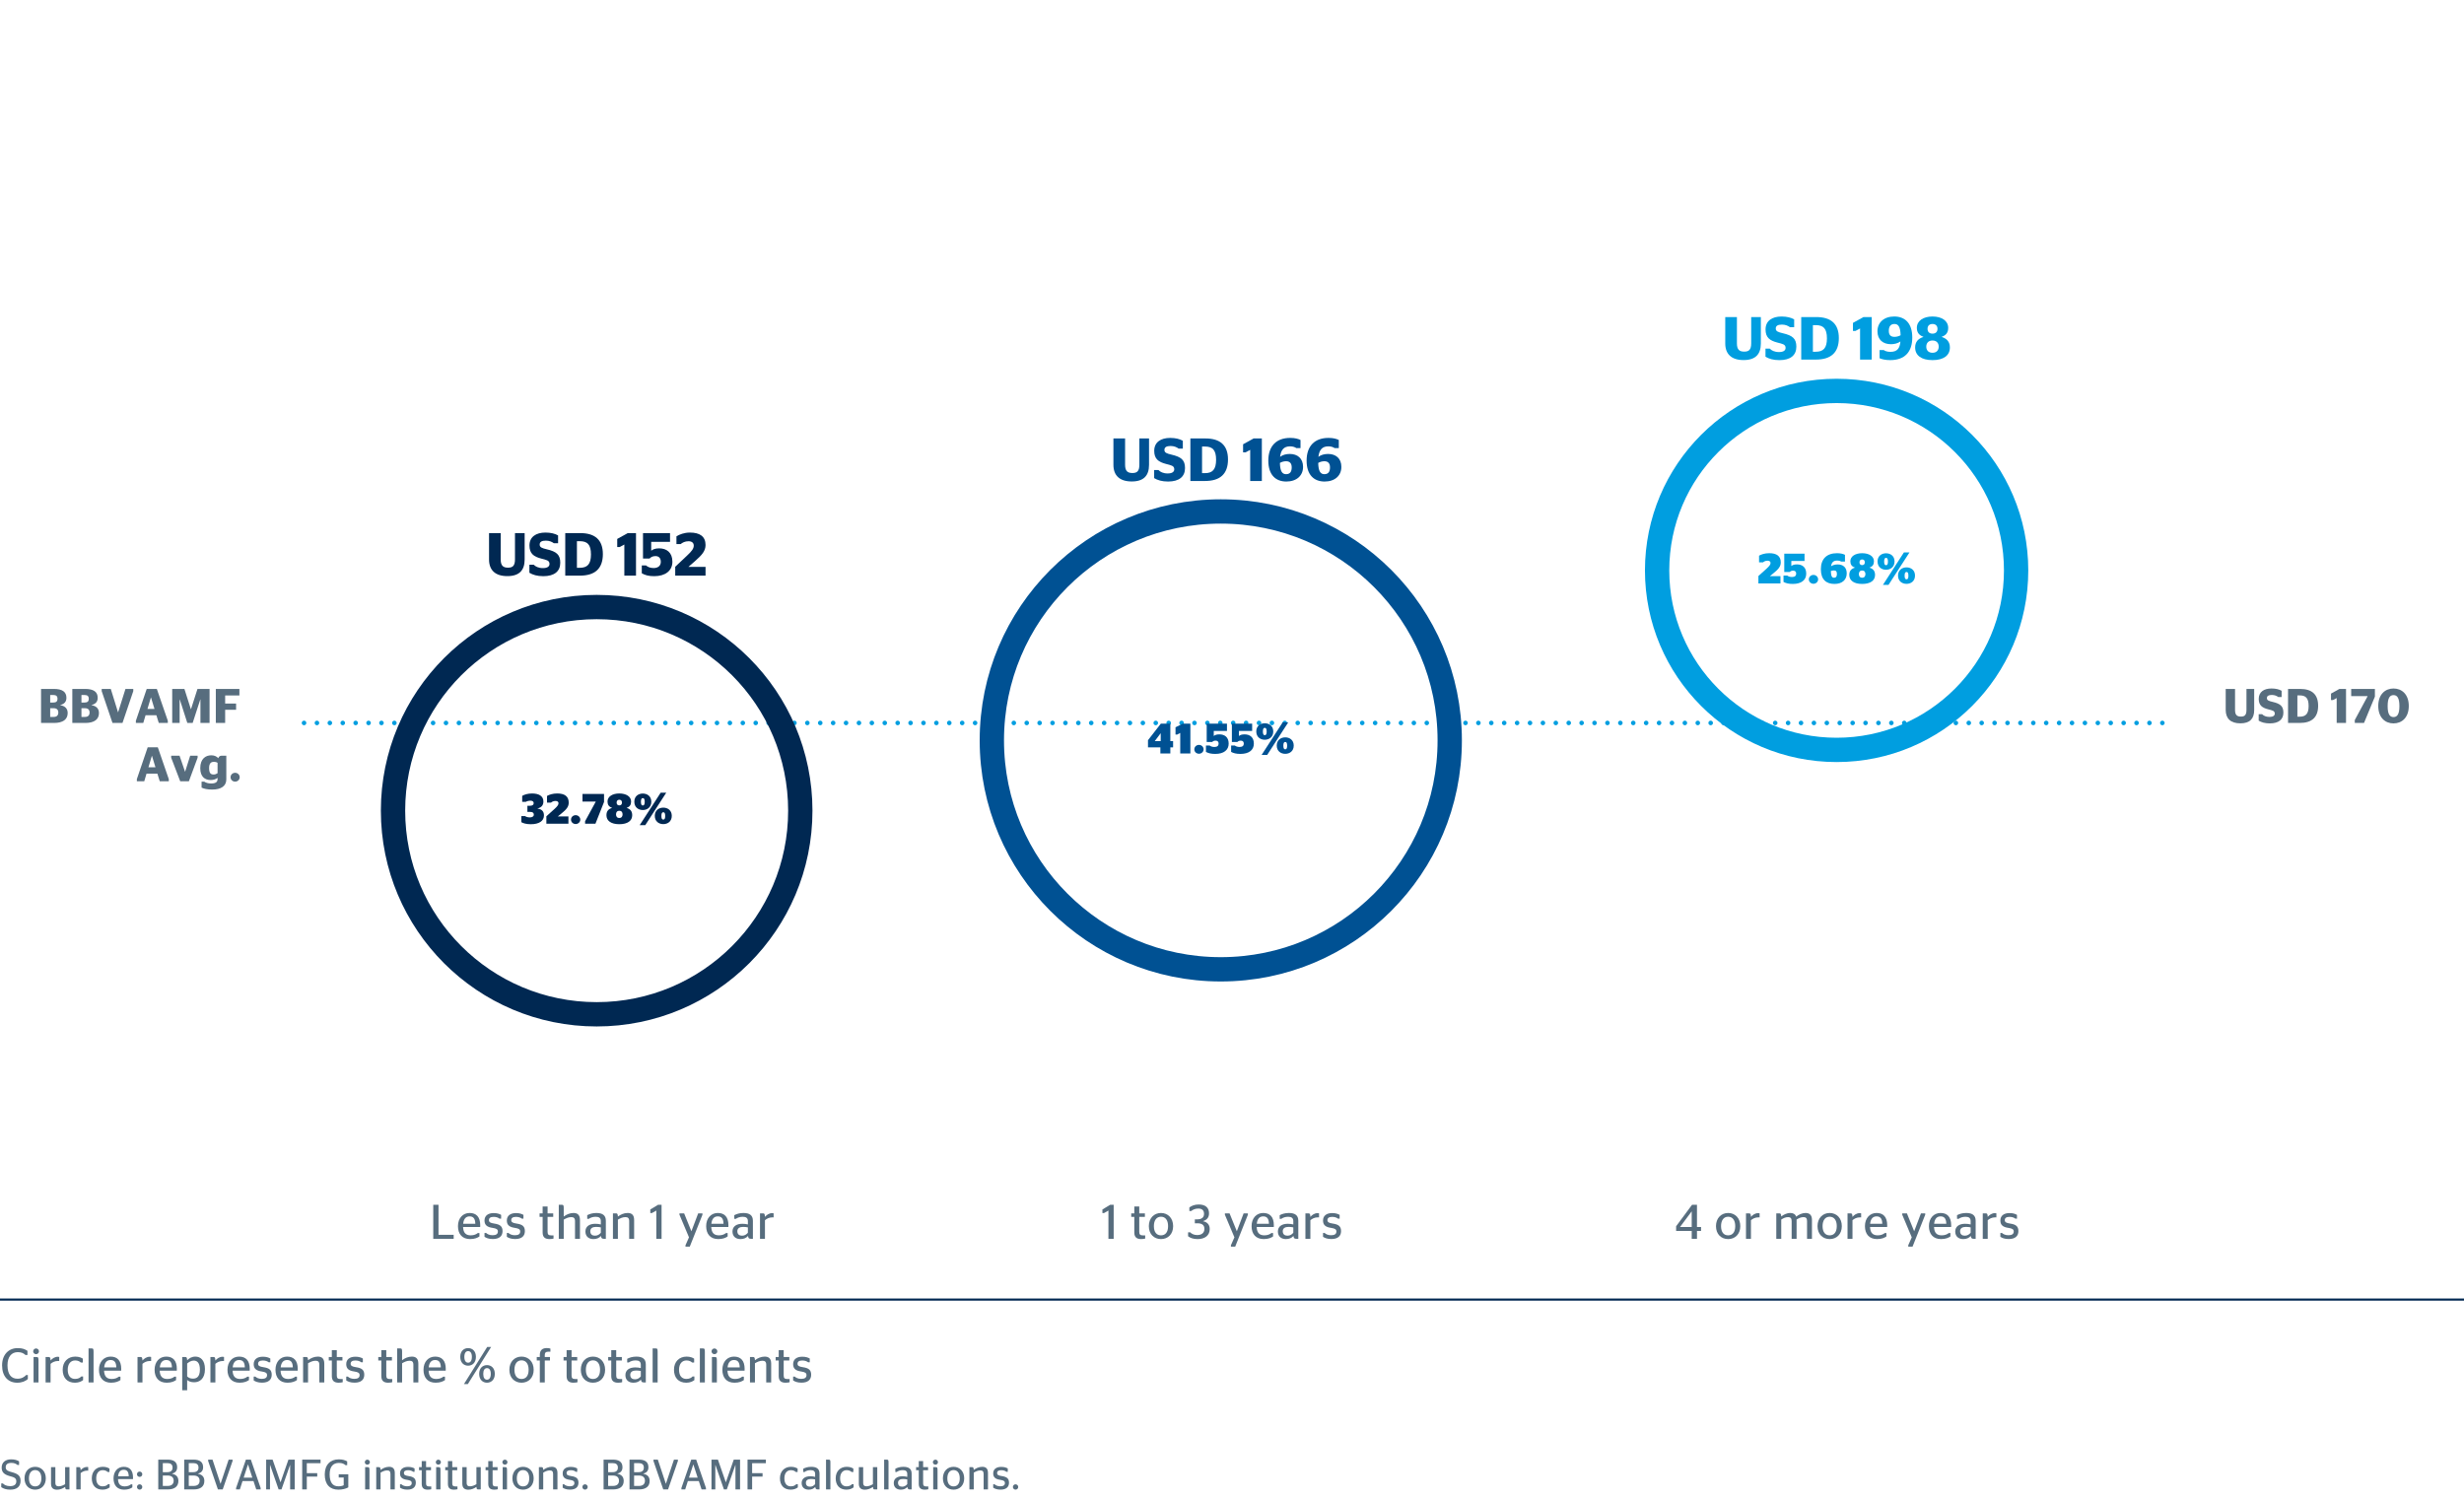 <?xml version="1.0" encoding="utf-8"?>
<!-- Generator: Adobe Illustrator 19.2.1, SVG Export Plug-In . SVG Version: 6.00 Build 0)  -->
<svg version="1.1" id="Layer_1" xmlns="http://www.w3.org/2000/svg" xmlns:xlink="http://www.w3.org/1999/xlink" x="0px" y="0px"
	 viewBox="0 0 405.354 246.614" style="enable-background:new 0 0 405.354 246.614;" xml:space="preserve">
<style type="text/css">
	.st0{fill:none;stroke:#009EE0;stroke-width:0.75;stroke-linecap:round;stroke-linejoin:round;stroke-dasharray:0,2.123;}
	.st1{fill:none;stroke:#005193;stroke-width:4;}
	.st2{fill:none;stroke:#002852;stroke-width:4;}
	.st3{fill:none;stroke:#009EE0;stroke-width:4;}
	.st4{fill:#576D7E;}
	.st5{fill:none;stroke:#002852;stroke-width:0.35;}
	.st6{fill:none;}
	.st7{fill:#009EE0;}
	.st8{fill:#005193;}
	.st9{fill:#002852;}
</style>
<line class="st0" x1="355.729" y1="118.94" x2="49.625" y2="118.94"/>
<circle class="st1" cx="200.832" cy="121.809" r="37.664"/>
<circle class="st2" cx="98.157" cy="133.372" r="33.501"/>
<circle class="st3" cx="302.142" cy="93.844" r="29.53"/>
<g>
	<path class="st4" d="M0.344,224.639c0-1.807,1.104-2.846,2.559-2.846c0.8,0,1.199,0.176,1.615,0.447
		v0.68H4.182c-0.264-0.256-0.632-0.464-1.255-0.464c-1.016,0-1.695,0.744-1.695,2.151
		c0,1.479,0.6,2.223,1.631,2.223c0.712,0,1.119-0.28,1.439-0.608h0.279v0.664
		c-0.383,0.336-0.943,0.6-1.75,0.6C1.343,227.485,0.344,226.454,0.344,224.639z"/>
	<path class="st4" d="M5.456,222.328c0-0.264,0.224-0.479,0.479-0.479s0.479,0.216,0.479,0.479
		c0,0.256-0.224,0.464-0.479,0.464S5.456,222.584,5.456,222.328z M5.521,227.438v-4.182h0.455
		c0.32,0,0.359,0.096,0.359,0.624v3.558H5.521z"/>
	<path class="st4" d="M8.319,224.383v3.055H7.503v-4.182h0.512c0.201,0,0.289,0.088,0.305,0.575
		c0.279-0.319,0.68-0.615,1.199-0.615c0.096,0,0.176,0.016,0.224,0.032v0.671
		c0,0-0.151-0.008-0.185-0.008C8.991,223.911,8.583,224.151,8.319,224.383z"/>
	<path class="st4" d="M10.312,225.351c0-1.343,0.88-2.159,2.062-2.159c0.648,0,1.016,0.185,1.256,0.336
		v0.64h-0.336c-0.176-0.176-0.471-0.344-0.928-0.344c-0.719,0-1.223,0.544-1.223,1.527
		c0,1.008,0.472,1.512,1.207,1.512c0.544,0,0.84-0.208,1.016-0.4h0.304v0.592
		c-0.239,0.191-0.68,0.432-1.335,0.432C11.063,227.485,10.312,226.678,10.312,225.351z"/>
	<path class="st4" d="M14.567,227.438v-5.597h0.456c0.319,0,0.368,0.08,0.368,0.543v5.054H14.567z"/>
	<path class="st4" d="M17.119,225.503c0.04,0.991,0.487,1.367,1.271,1.367
		c0.536,0,0.903-0.176,1.159-0.384h0.264v0.567c-0.304,0.208-0.76,0.432-1.543,0.432
		c-1.279,0-1.99-0.815-1.99-2.127c0-1.335,0.822-2.167,1.91-2.167c1.104,0,1.752,0.648,1.752,2.023
		c0,0.112-0.009,0.256-0.009,0.288H17.119z M17.136,224.967h1.998
		c-0.016-0.903-0.367-1.215-0.943-1.215C17.647,223.752,17.224,224.079,17.136,224.967z"/>
	<path class="st4" d="M23.438,224.383v3.055h-0.815v-4.182h0.512c0.2,0,0.288,0.088,0.304,0.575
		c0.279-0.319,0.68-0.615,1.199-0.615c0.096,0,0.176,0.016,0.225,0.032v0.671
		c0,0-0.152-0.008-0.184-0.008C24.11,223.911,23.702,224.151,23.438,224.383z"/>
	<path class="st4" d="M26.271,225.503c0.041,0.991,0.488,1.367,1.271,1.367
		c0.536,0,0.904-0.176,1.16-0.384h0.264v0.567c-0.305,0.208-0.76,0.432-1.543,0.432
		c-1.279,0-1.991-0.815-1.991-2.127c0-1.335,0.823-2.167,1.911-2.167c1.104,0,1.75,0.648,1.75,2.023
		c0,0.112-0.008,0.256-0.008,0.288H26.271z M26.287,224.967h1.999
		c-0.016-0.903-0.368-1.215-0.943-1.215C26.799,223.752,26.375,224.079,26.287,224.967z"/>
	<path class="st4" d="M30.79,227.038v1.694h-0.814v-5.477h0.512c0.199,0,0.287,0.088,0.303,0.536
		c0.312-0.312,0.736-0.601,1.359-0.601c0.784,0,1.568,0.528,1.568,2.063
		c0,1.607-0.896,2.158-1.768,2.158C31.423,227.413,31.071,227.27,30.79,227.038z M30.79,224.327v2.119
		c0.248,0.248,0.545,0.367,0.96,0.367c0.575,0,1.136-0.279,1.136-1.479
		c0-1.191-0.512-1.487-1.023-1.487C31.454,223.848,31.079,224.079,30.79,224.327z"/>
	<path class="st4" d="M35.431,224.383v3.055h-0.815v-4.182h0.512c0.2,0,0.288,0.088,0.304,0.575
		c0.279-0.319,0.68-0.615,1.199-0.615c0.096,0,0.176,0.016,0.225,0.032v0.671
		c0,0-0.152-0.008-0.184-0.008C36.103,223.911,35.694,224.151,35.431,224.383z"/>
	<path class="st4" d="M38.263,225.503c0.04,0.991,0.488,1.367,1.271,1.367
		c0.535,0,0.903-0.176,1.159-0.384h0.265v0.567c-0.305,0.208-0.76,0.432-1.544,0.432
		c-1.279,0-1.991-0.815-1.991-2.127c0-1.335,0.824-2.167,1.911-2.167c1.104,0,1.751,0.648,1.751,2.023
		c0,0.112-0.008,0.256-0.008,0.288H38.263z M38.278,224.967h2c-0.017-0.903-0.369-1.215-0.944-1.215
		C38.79,223.752,38.366,224.079,38.278,224.967z"/>
	<path class="st4" d="M41.735,227.109v-0.632h0.264c0.191,0.185,0.543,0.376,1.062,0.376
		c0.584,0,0.872-0.208,0.872-0.607c0-0.352-0.2-0.504-0.88-0.607
		c-0.848-0.12-1.318-0.432-1.318-1.208c0-0.791,0.584-1.223,1.503-1.223
		c0.591,0,0.951,0.136,1.231,0.296v0.623h-0.264c-0.2-0.159-0.504-0.296-0.96-0.296
		c-0.536,0-0.784,0.185-0.784,0.536c0,0.328,0.232,0.472,0.889,0.567
		c0.919,0.137,1.351,0.44,1.351,1.239c0,0.792-0.503,1.304-1.599,1.304
		C42.415,227.478,42.015,227.294,41.735,227.109z"/>
	<path class="st4" d="M46.159,225.503c0.039,0.991,0.487,1.367,1.271,1.367
		c0.535,0,0.902-0.176,1.158-0.384h0.264v0.567c-0.303,0.208-0.759,0.432-1.543,0.432
		c-1.279,0-1.99-0.815-1.99-2.127c0-1.335,0.823-2.167,1.91-2.167c1.104,0,1.752,0.648,1.752,2.023
		c0,0.112-0.008,0.256-0.008,0.288H46.159z M46.175,224.967h1.999c-0.017-0.903-0.368-1.215-0.944-1.215
		C46.687,223.752,46.263,224.079,46.175,224.967z"/>
	<path class="st4" d="M50.679,223.783c0.408-0.319,0.982-0.592,1.599-0.592c0.584,0,1.071,0.24,1.071,1.151
		v3.095h-0.815v-2.902c0-0.52-0.231-0.664-0.632-0.664c-0.455,0-0.879,0.216-1.223,0.416v3.15
		h-0.816v-4.182h0.512C50.575,223.256,50.663,223.344,50.679,223.783z"/>
	<path class="st4" d="M54.087,223.256h0.504v-1.136h0.815v1.136h0.928v0.575h-0.928v2.479
		c0,0.439,0.185,0.567,0.601,0.567h0.375v0.527c-0.152,0.04-0.384,0.08-0.664,0.08
		c-0.711,0-1.127-0.296-1.127-1.079v-2.575h-0.504V223.256z"/>
	<path class="st4" d="M56.959,227.109v-0.632h0.265c0.191,0.185,0.543,0.376,1.062,0.376
		c0.584,0,0.871-0.208,0.871-0.607c0-0.352-0.199-0.504-0.879-0.607
		c-0.848-0.12-1.319-0.432-1.319-1.208c0-0.791,0.584-1.223,1.503-1.223
		c0.592,0,0.951,0.136,1.232,0.296v0.623H59.43c-0.2-0.159-0.503-0.296-0.96-0.296
		c-0.535,0-0.783,0.185-0.783,0.536c0,0.328,0.232,0.472,0.888,0.567
		c0.919,0.137,1.351,0.44,1.351,1.239c0,0.792-0.503,1.304-1.599,1.304
		C57.639,227.478,57.239,227.294,56.959,227.109z"/>
	<path class="st4" d="M62.231,223.256h0.503v-1.136h0.815v1.136h0.928v0.575h-0.928v2.479
		c0,0.439,0.184,0.567,0.6,0.567h0.376v0.527c-0.151,0.04-0.384,0.08-0.663,0.08
		c-0.712,0-1.128-0.296-1.128-1.079v-2.575h-0.503V223.256z"/>
	<path class="st4" d="M66.149,223.783c0.408-0.319,0.984-0.592,1.6-0.592c0.584,0,1.072,0.24,1.072,1.151
		v3.095h-0.816v-2.902c0-0.52-0.232-0.664-0.631-0.664c-0.457,0-0.881,0.216-1.225,0.416v3.15
		h-0.814v-5.597h0.447c0.312,0,0.367,0.071,0.367,0.543V223.783z"/>
	<path class="st4" d="M70.511,225.503c0.039,0.991,0.487,1.367,1.271,1.367
		c0.535,0,0.902-0.176,1.158-0.384h0.264v0.567c-0.303,0.208-0.759,0.432-1.543,0.432
		c-1.279,0-1.99-0.815-1.99-2.127c0-1.335,0.823-2.167,1.91-2.167c1.104,0,1.752,0.648,1.752,2.023
		c0,0.112-0.008,0.256-0.008,0.288H70.511z M70.526,224.967h1.999c-0.017-0.903-0.368-1.215-0.944-1.215
		C71.038,223.752,70.614,224.079,70.526,224.967z"/>
	<path class="st4" d="M75.718,223.231c0-0.975,0.616-1.438,1.288-1.438c0.688,0,1.287,0.464,1.287,1.438
		c0,0.976-0.6,1.455-1.287,1.455C76.334,224.687,75.718,224.207,75.718,223.231z M80.147,221.608
		h0.648l-3.83,6.101h-0.64L80.147,221.608z M77.63,223.24c0-0.64-0.24-0.952-0.624-0.952
		c-0.368,0-0.616,0.312-0.616,0.952c0,0.631,0.248,0.951,0.616,0.951
		C77.39,224.191,77.63,223.871,77.63,223.24z M78.829,226.03c0-0.976,0.607-1.439,1.287-1.439
		s1.287,0.464,1.287,1.439s-0.607,1.455-1.287,1.455S78.829,227.006,78.829,226.03z M80.739,226.038
		c0-0.64-0.248-0.951-0.623-0.951c-0.376,0-0.615,0.312-0.615,0.951
		c0,0.632,0.239,0.951,0.615,0.951C80.491,226.989,80.739,226.67,80.739,226.038z"/>
	<path class="st4" d="M83.798,225.358c0-1.335,0.863-2.167,2-2.167c1.135,0,1.998,0.832,1.998,2.167
		c0,1.327-0.863,2.127-1.998,2.127C84.661,227.485,83.798,226.686,83.798,225.358z M86.964,225.358
		c0-1.007-0.455-1.551-1.166-1.551c-0.705,0-1.168,0.544-1.168,1.551
		c0,1.008,0.463,1.512,1.168,1.512C86.509,226.87,86.964,226.366,86.964,225.358z"/>
	<path class="st4" d="M88.302,223.256h0.504v-0.36c0-0.775,0.447-1.111,1.135-1.111
		c0.289,0,0.473,0.04,0.608,0.088v0.512H90.196c-0.359,0-0.575,0.112-0.575,0.544v0.328h0.856v0.575
		H89.621v3.606h-0.815v-3.606h-0.504V223.256z"/>
	<path class="st4" d="M92.71,223.256h0.504v-1.136h0.815v1.136h0.928v0.575H94.029v2.479
		c0,0.439,0.185,0.567,0.601,0.567h0.375v0.527c-0.152,0.04-0.384,0.08-0.664,0.08
		c-0.711,0-1.127-0.296-1.127-1.079v-2.575h-0.504V223.256z"/>
	<path class="st4" d="M95.55,225.358c0-1.335,0.863-2.167,1.998-2.167c1.137,0,2,0.832,2,2.167
		c0,1.327-0.863,2.127-2,2.127C96.413,227.485,95.55,226.686,95.55,225.358z M98.716,225.358
		c0-1.007-0.455-1.551-1.168-1.551c-0.703,0-1.166,0.544-1.166,1.551
		c0,1.008,0.463,1.512,1.166,1.512C98.261,226.87,98.716,226.366,98.716,225.358z"/>
	<path class="st4" d="M100.054,223.256h0.504v-1.136h0.815v1.136h0.928v0.575h-0.928v2.479
		c0,0.439,0.185,0.567,0.601,0.567h0.375v0.527c-0.152,0.04-0.384,0.08-0.664,0.08
		c-0.711,0-1.127-0.296-1.127-1.079v-2.575h-0.504V223.256z"/>
	<path class="st4" d="M105.444,226.974c-0.312,0.336-0.688,0.512-1.248,0.512
		c-0.76,0-1.311-0.432-1.311-1.247c0-0.855,0.68-1.271,1.623-1.271c0.359,0,0.623,0.04,0.911,0.112
		v-0.552c0-0.496-0.288-0.712-0.839-0.712c-0.496,0-0.88,0.152-1.145,0.344h-0.256v-0.607
		c0.369-0.184,0.832-0.36,1.504-0.36c0.991,0,1.559,0.36,1.559,1.279v2.967h-0.319
		C105.605,227.438,105.492,227.35,105.444,226.974z M105.42,226.446v-0.888
		c-0.231-0.048-0.487-0.08-0.775-0.08c-0.56,0-0.96,0.208-0.96,0.712
		c0,0.52,0.328,0.735,0.775,0.735C104.9,226.926,105.181,226.718,105.42,226.446z"/>
	<path class="st4" d="M107.366,227.438v-5.597h0.455c0.32,0,0.367,0.08,0.367,0.543v5.054H107.366z"/>
	<path class="st4" d="M110.878,225.351c0-1.343,0.879-2.159,2.062-2.159c0.647,0,1.016,0.185,1.255,0.336
		v0.64h-0.335c-0.177-0.176-0.473-0.344-0.928-0.344c-0.721,0-1.224,0.544-1.224,1.527
		c0,1.008,0.472,1.512,1.207,1.512c0.544,0,0.84-0.208,1.016-0.4h0.304v0.592
		c-0.24,0.191-0.68,0.432-1.335,0.432C111.629,227.485,110.878,226.678,110.878,225.351z"/>
	<path class="st4" d="M115.134,227.438v-5.597h0.455c0.32,0,0.367,0.08,0.367,0.543v5.054H115.134z"/>
	<path class="st4" d="M117.054,222.328c0-0.264,0.224-0.479,0.479-0.479s0.479,0.216,0.479,0.479
		c0,0.256-0.224,0.464-0.479,0.464S117.054,222.584,117.054,222.328z M117.118,227.438v-4.182h0.455
		c0.32,0,0.359,0.096,0.359,0.624v3.558H117.118z"/>
	<path class="st4" d="M119.677,225.503c0.04,0.991,0.488,1.367,1.271,1.367
		c0.535,0,0.903-0.176,1.159-0.384h0.265v0.567c-0.305,0.208-0.76,0.432-1.544,0.432
		c-1.279,0-1.991-0.815-1.991-2.127c0-1.335,0.824-2.167,1.911-2.167c1.104,0,1.751,0.648,1.751,2.023
		c0,0.112-0.008,0.256-0.008,0.288H119.677z M119.692,224.967h2c-0.017-0.903-0.369-1.215-0.944-1.215
		C120.204,223.752,119.78,224.079,119.692,224.967z"/>
	<path class="st4" d="M124.196,223.783c0.408-0.319,0.984-0.592,1.6-0.592c0.584,0,1.071,0.24,1.071,1.151
		v3.095h-0.815v-2.902c0-0.52-0.232-0.664-0.632-0.664c-0.456,0-0.88,0.216-1.224,0.416v3.15
		h-0.815v-4.182h0.512C124.093,223.256,124.181,223.344,124.196,223.783z"/>
	<path class="st4" d="M127.605,223.256h0.504v-1.136h0.816v1.136h0.928v0.575h-0.928v2.479
		c0,0.439,0.184,0.567,0.6,0.567h0.375v0.527c-0.151,0.04-0.383,0.08-0.663,0.08
		c-0.712,0-1.128-0.296-1.128-1.079v-2.575h-0.504V223.256z"/>
	<path class="st4" d="M130.478,227.109v-0.632h0.264c0.191,0.185,0.543,0.376,1.062,0.376
		c0.584,0,0.872-0.208,0.872-0.607c0-0.352-0.2-0.504-0.88-0.607
		c-0.848-0.12-1.318-0.432-1.318-1.208c0-0.791,0.584-1.223,1.503-1.223
		c0.591,0,0.951,0.136,1.231,0.296v0.623h-0.264c-0.2-0.159-0.504-0.296-0.96-0.296
		c-0.536,0-0.784,0.185-0.784,0.536c0,0.328,0.232,0.472,0.889,0.567
		c0.919,0.137,1.351,0.44,1.351,1.239c0,0.792-0.503,1.304-1.599,1.304
		C131.157,227.478,130.757,227.294,130.478,227.109z"/>
</g>
<line class="st5" x1="0" y1="213.808" x2="405.354" y2="213.808"/>
<g>
	<path class="st4" d="M71.276,203.808v-5.598h0.863v4.941h2.495v0.656H71.276z"/>
	<path class="st4" d="M76.181,201.872c0.039,0.992,0.487,1.367,1.271,1.367
		c0.535,0,0.902-0.176,1.158-0.383h0.264v0.566c-0.303,0.209-0.759,0.432-1.543,0.432
		c-1.279,0-1.99-0.814-1.99-2.127c0-1.334,0.823-2.166,1.91-2.166c1.104,0,1.752,0.648,1.752,2.023
		c0,0.111-0.008,0.256-0.008,0.287H76.181z M76.196,201.337h1.999c-0.017-0.904-0.368-1.215-0.944-1.215
		C76.708,200.122,76.284,200.448,76.196,201.337z"/>
	<path class="st4" d="M79.708,203.479v-0.631h0.265c0.192,0.184,0.544,0.375,1.063,0.375
		c0.584,0,0.871-0.209,0.871-0.607c0-0.352-0.199-0.504-0.879-0.607
		c-0.848-0.121-1.32-0.432-1.32-1.207c0-0.793,0.584-1.225,1.504-1.225
		c0.592,0,0.951,0.137,1.23,0.297v0.623h-0.264c-0.199-0.16-0.504-0.297-0.959-0.297
		c-0.535,0-0.783,0.186-0.783,0.537c0,0.328,0.231,0.471,0.887,0.566
		c0.92,0.137,1.352,0.441,1.352,1.24c0,0.791-0.504,1.303-1.6,1.303
		C80.388,203.847,79.988,203.663,79.708,203.479z"/>
	<path class="st4" d="M83.38,203.479v-0.631h0.265c0.192,0.184,0.544,0.375,1.063,0.375
		c0.584,0,0.871-0.209,0.871-0.607c0-0.352-0.199-0.504-0.879-0.607
		c-0.848-0.121-1.32-0.432-1.32-1.207c0-0.793,0.584-1.225,1.504-1.225
		c0.592,0,0.951,0.137,1.23,0.297v0.623h-0.264c-0.199-0.16-0.504-0.297-0.959-0.297
		c-0.535,0-0.783,0.186-0.783,0.537c0,0.328,0.231,0.471,0.887,0.566
		c0.92,0.137,1.352,0.441,1.352,1.24c0,0.791-0.504,1.303-1.6,1.303
		C84.06,203.847,83.66,203.663,83.38,203.479z"/>
	<path class="st4" d="M88.765,199.626h0.504v-1.137h0.814v1.137h0.928v0.574h-0.928v2.48
		c0,0.439,0.185,0.566,0.6,0.566h0.377v0.527c-0.152,0.041-0.385,0.08-0.664,0.08
		c-0.711,0-1.127-0.295-1.127-1.078v-2.576h-0.504V199.626z"/>
	<path class="st4" d="M92.739,200.153c0.408-0.32,0.984-0.592,1.6-0.592c0.584,0,1.072,0.24,1.072,1.15
		v3.096h-0.816v-2.902c0-0.52-0.232-0.664-0.631-0.664c-0.457,0-0.881,0.215-1.225,0.416v3.15
		h-0.814v-5.598h0.447c0.312,0,0.367,0.072,0.367,0.545V200.153z"/>
	<path class="st4" d="M98.866,203.343c-0.311,0.336-0.688,0.512-1.246,0.512
		c-0.76,0-1.312-0.432-1.312-1.246c0-0.855,0.68-1.271,1.623-1.271c0.36,0,0.625,0.039,0.912,0.111
		v-0.551c0-0.496-0.287-0.713-0.84-0.713c-0.495,0-0.879,0.152-1.143,0.344H96.605v-0.607
		c0.367-0.184,0.831-0.359,1.503-0.359c0.991,0,1.56,0.359,1.56,1.279v2.967h-0.32
		C99.026,203.808,98.915,203.72,98.866,203.343z M98.843,202.815v-0.887
		c-0.232-0.049-0.488-0.08-0.775-0.08c-0.56,0-0.959,0.207-0.959,0.711
		c0,0.52,0.327,0.736,0.775,0.736C98.323,203.296,98.603,203.087,98.843,202.815z"/>
	<path class="st4" d="M101.651,200.153c0.408-0.32,0.984-0.592,1.6-0.592
		c0.584,0,1.071,0.24,1.071,1.15v3.096h-0.815v-2.902c0-0.52-0.232-0.664-0.632-0.664
		c-0.456,0-0.88,0.215-1.224,0.416v3.15h-0.815v-4.182h0.512
		C101.548,199.626,101.636,199.714,101.651,200.153z"/>
	<path class="st4" d="M107.972,203.808v-4.646l-0.735,0.416h-0.256v-0.592l1.279-0.775h0.575v5.598H107.972z"
		/>
	<path class="st4" d="M112.771,204.87l0.575-1.303l-1.566-3.719v-0.223h0.768l1.191,2.934h0.008
		l1.111-2.934h0.703v0.223l-2.086,5.254h-0.704V204.87z"/>
	<path class="st4" d="M117.011,201.872c0.041,0.992,0.488,1.367,1.271,1.367
		c0.536,0,0.904-0.176,1.16-0.383h0.264v0.566c-0.305,0.209-0.76,0.432-1.543,0.432
		c-1.279,0-1.991-0.814-1.991-2.127c0-1.334,0.823-2.166,1.911-2.166c1.104,0,1.75,0.648,1.75,2.023
		c0,0.111-0.008,0.256-0.008,0.287H117.011z M117.027,201.337h1.999
		c-0.016-0.904-0.368-1.215-0.943-1.215C117.539,200.122,117.115,200.448,117.027,201.337z"/>
	<path class="st4" d="M123.058,203.343c-0.311,0.336-0.688,0.512-1.246,0.512
		c-0.76,0-1.312-0.432-1.312-1.246c0-0.855,0.68-1.271,1.623-1.271c0.36,0,0.625,0.039,0.912,0.111
		v-0.551c0-0.496-0.287-0.713-0.84-0.713c-0.495,0-0.879,0.152-1.143,0.344h-0.256v-0.607
		c0.367-0.184,0.831-0.359,1.503-0.359c0.991,0,1.56,0.359,1.56,1.279v2.967h-0.32
		C123.218,203.808,123.106,203.72,123.058,203.343z M123.034,202.815v-0.887
		c-0.232-0.049-0.488-0.08-0.775-0.08c-0.56,0-0.959,0.207-0.959,0.711
		c0,0.52,0.327,0.736,0.775,0.736C122.515,203.296,122.794,203.087,123.034,202.815z"/>
	<path class="st4" d="M125.843,200.753v3.055h-0.815v-4.182h0.512c0.2,0,0.288,0.088,0.304,0.574
		c0.279-0.318,0.68-0.615,1.199-0.615c0.096,0,0.176,0.016,0.225,0.033v0.672
		c0,0-0.152-0.01-0.184-0.01C126.515,200.28,126.106,200.521,125.843,200.753z"/>
</g>
<g>
	<path class="st4" d="M182.348,203.808v-4.646l-0.735,0.416h-0.256v-0.592l1.279-0.775h0.576v5.598H182.348z"
		/>
	<path class="st4" d="M186.101,199.626h0.504v-1.137h0.814v1.137h0.928v0.574h-0.928v2.48
		c0,0.439,0.185,0.566,0.6,0.566h0.377v0.527c-0.152,0.041-0.385,0.08-0.664,0.08
		c-0.711,0-1.127-0.295-1.127-1.078v-2.576h-0.504V199.626z"/>
	<path class="st4" d="M188.996,201.728c0-1.334,0.863-2.166,1.999-2.166c1.135,0,1.998,0.832,1.998,2.166
		c0,1.328-0.863,2.127-1.998,2.127C189.859,203.854,188.996,203.056,188.996,201.728z M192.162,201.728
		c0-1.006-0.456-1.551-1.167-1.551c-0.703,0-1.168,0.545-1.168,1.551
		c0,1.008,0.465,1.512,1.168,1.512C191.706,203.239,192.162,202.735,192.162,201.728z"/>
	<path class="st4" d="M195.452,203.392v-0.648h0.352c0.199,0.225,0.6,0.449,1.151,0.449
		c0.728,0,1.183-0.369,1.183-1.016c0-0.656-0.439-0.92-1.135-0.92h-0.439v-0.648h0.383
		c0.713,0,1.128-0.295,1.128-0.902c0-0.568-0.312-0.873-0.943-0.873
		c-0.536,0-0.927,0.209-1.159,0.4h-0.312v-0.584c0.377-0.279,0.872-0.486,1.535-0.486
		c1.064,0,1.703,0.471,1.703,1.463c0,0.719-0.407,1.086-0.967,1.264v0.031
		c0.647,0.127,1.079,0.535,1.079,1.279c0,1.062-0.792,1.654-2.007,1.654
		C196.292,203.854,195.804,203.663,195.452,203.392z"/>
	<path class="st4" d="M202.499,204.87l0.576-1.303l-1.567-3.719v-0.223h0.768l1.191,2.934h0.008
		l1.112-2.934h0.703v0.223l-2.087,5.254h-0.704V204.87z"/>
	<path class="st4" d="M206.739,201.872c0.04,0.992,0.488,1.367,1.271,1.367
		c0.535,0,0.903-0.176,1.159-0.383h0.265v0.566c-0.305,0.209-0.76,0.432-1.544,0.432
		c-1.279,0-1.991-0.814-1.991-2.127c0-1.334,0.824-2.166,1.911-2.166c1.104,0,1.751,0.648,1.751,2.023
		c0,0.111-0.008,0.256-0.008,0.287H206.739z M206.755,201.337h2c-0.017-0.904-0.369-1.215-0.944-1.215
		C207.267,200.122,206.843,200.448,206.755,201.337z"/>
	<path class="st4" d="M212.786,203.343c-0.312,0.336-0.688,0.512-1.247,0.512
		c-0.76,0-1.312-0.432-1.312-1.246c0-0.855,0.68-1.271,1.623-1.271
		c0.359,0,0.624,0.039,0.912,0.111v-0.551c0-0.496-0.288-0.713-0.84-0.713
		c-0.496,0-0.879,0.152-1.144,0.344h-0.256v-0.607c0.368-0.184,0.831-0.359,1.503-0.359
		c0.992,0,1.56,0.359,1.56,1.279v2.967h-0.319C212.946,203.808,212.835,203.72,212.786,203.343z
		 M212.763,202.815v-0.887c-0.232-0.049-0.488-0.08-0.775-0.08c-0.561,0-0.96,0.207-0.96,0.711
		c0,0.52,0.327,0.736,0.775,0.736C212.243,203.296,212.522,203.087,212.763,202.815z"/>
	<path class="st4" d="M215.571,200.753v3.055h-0.816v-4.182h0.512c0.201,0,0.289,0.088,0.305,0.574
		c0.279-0.318,0.68-0.615,1.199-0.615c0.096,0,0.176,0.016,0.224,0.033v0.672
		c0,0-0.151-0.01-0.185-0.01C216.243,200.28,215.835,200.521,215.571,200.753z"/>
	<path class="st4" d="M217.651,203.479v-0.631h0.264c0.192,0.184,0.544,0.375,1.064,0.375
		c0.583,0,0.871-0.209,0.871-0.607c0-0.352-0.2-0.504-0.88-0.607
		c-0.848-0.121-1.319-0.432-1.319-1.207c0-0.793,0.584-1.225,1.504-1.225
		c0.592,0,0.951,0.137,1.23,0.297v0.623h-0.264c-0.199-0.16-0.504-0.297-0.959-0.297
		c-0.536,0-0.784,0.186-0.784,0.537c0,0.328,0.231,0.471,0.888,0.566
		c0.92,0.137,1.352,0.441,1.352,1.24c0,0.791-0.504,1.303-1.6,1.303
		C218.331,203.847,217.931,203.663,217.651,203.479z"/>
</g>
<g>
	<path class="st4" d="M278.305,203.808v-1.295h-2.566v-0.768l2.622-3.535h0.809v3.654h0.671v0.648h-0.671
		v1.295H278.305z M276.401,201.864h1.903v-2.551h-0.017l-1.887,2.527V201.864z"/>
	<path class="st4" d="M282.298,201.728c0-1.334,0.863-2.166,2-2.166c1.135,0,1.998,0.832,1.998,2.166
		c0,1.328-0.863,2.127-1.998,2.127C283.161,203.854,282.298,203.056,282.298,201.728z M285.464,201.728
		c0-1.006-0.455-1.551-1.166-1.551c-0.705,0-1.168,0.545-1.168,1.551
		c0,1.008,0.463,1.512,1.168,1.512C285.009,203.239,285.464,202.735,285.464,201.728z"/>
	<path class="st4" d="M288.05,200.753v3.055h-0.816v-4.182h0.512c0.201,0,0.289,0.088,0.305,0.574
		c0.279-0.318,0.68-0.615,1.199-0.615c0.096,0,0.176,0.016,0.224,0.033v0.672
		c0,0-0.151-0.01-0.185-0.01C288.722,200.28,288.313,200.521,288.05,200.753z"/>
	<path class="st4" d="M293.033,200.138c0.376-0.297,0.903-0.576,1.495-0.576
		c0.432,0,0.816,0.16,0.959,0.607c0.416-0.344,0.977-0.607,1.561-0.607
		c0.566,0,1.039,0.279,1.039,1.111v3.135h-0.809v-2.918c0-0.488-0.207-0.648-0.591-0.648
		c-0.433,0-0.815,0.199-1.128,0.4v3.166h-0.814v-2.918c0-0.488-0.209-0.648-0.584-0.648
		c-0.439,0-0.8,0.191-1.128,0.4v3.166h-0.815v-4.182h0.512
		C292.929,199.626,293.018,199.714,293.033,200.138z"/>
	<path class="st4" d="M299.002,201.728c0-1.334,0.863-2.166,1.999-2.166c1.135,0,1.998,0.832,1.998,2.166
		c0,1.328-0.863,2.127-1.998,2.127C299.865,203.854,299.002,203.056,299.002,201.728z M302.168,201.728
		c0-1.006-0.456-1.551-1.167-1.551c-0.703,0-1.168,0.545-1.168,1.551
		c0,1.008,0.465,1.512,1.168,1.512C301.712,203.239,302.168,202.735,302.168,201.728z"/>
	<path class="st4" d="M304.753,200.753v3.055h-0.815v-4.182h0.512c0.2,0,0.288,0.088,0.304,0.574
		c0.279-0.318,0.68-0.615,1.199-0.615c0.096,0,0.176,0.016,0.225,0.033v0.672
		c0,0-0.152-0.01-0.184-0.01C305.425,200.28,305.017,200.521,304.753,200.753z"/>
	<path class="st4" d="M307.642,201.872c0.039,0.992,0.487,1.367,1.271,1.367
		c0.535,0,0.902-0.176,1.158-0.383h0.264v0.566c-0.303,0.209-0.759,0.432-1.543,0.432
		c-1.279,0-1.99-0.814-1.99-2.127c0-1.334,0.823-2.166,1.91-2.166c1.104,0,1.752,0.648,1.752,2.023
		c0,0.111-0.008,0.256-0.008,0.287H307.642z M307.657,201.337h1.999
		c-0.017-0.904-0.368-1.215-0.944-1.215C308.169,200.122,307.745,200.448,307.657,201.337z"/>
	<path class="st4" d="M313.929,204.87l0.576-1.303l-1.567-3.719v-0.223h0.768l1.191,2.934h0.008
		l1.112-2.934h0.703v0.223l-2.087,5.254h-0.704V204.87z"/>
	<path class="st4" d="M318.169,201.872c0.04,0.992,0.488,1.367,1.271,1.367
		c0.535,0,0.903-0.176,1.159-0.383h0.265v0.566c-0.305,0.209-0.76,0.432-1.544,0.432
		c-1.279,0-1.991-0.814-1.991-2.127c0-1.334,0.824-2.166,1.911-2.166c1.104,0,1.751,0.648,1.751,2.023
		c0,0.111-0.008,0.256-0.008,0.287H318.169z M318.185,201.337h2c-0.017-0.904-0.369-1.215-0.944-1.215
		C318.696,200.122,318.272,200.448,318.185,201.337z"/>
	<path class="st4" d="M324.216,203.343c-0.312,0.336-0.688,0.512-1.247,0.512
		c-0.76,0-1.312-0.432-1.312-1.246c0-0.855,0.68-1.271,1.623-1.271
		c0.359,0,0.624,0.039,0.912,0.111v-0.551c0-0.496-0.288-0.713-0.84-0.713
		c-0.496,0-0.879,0.152-1.144,0.344h-0.256v-0.607c0.368-0.184,0.831-0.359,1.503-0.359
		c0.992,0,1.56,0.359,1.56,1.279v2.967h-0.319C324.376,203.808,324.265,203.72,324.216,203.343z
		 M324.192,202.815v-0.887c-0.232-0.049-0.488-0.08-0.775-0.08c-0.561,0-0.96,0.207-0.96,0.711
		c0,0.52,0.327,0.736,0.775,0.736C323.673,203.296,323.952,203.087,324.192,202.815z"/>
	<path class="st4" d="M327.001,200.753v3.055h-0.816v-4.182h0.512c0.201,0,0.289,0.088,0.305,0.574
		c0.279-0.318,0.68-0.615,1.199-0.615c0.096,0,0.176,0.016,0.224,0.033v0.672
		c0,0-0.151-0.01-0.185-0.01C327.673,200.28,327.265,200.521,327.001,200.753z"/>
	<path class="st4" d="M329.081,203.479v-0.631h0.264c0.192,0.184,0.544,0.375,1.064,0.375
		c0.583,0,0.871-0.209,0.871-0.607c0-0.352-0.2-0.504-0.88-0.607
		c-0.848-0.121-1.319-0.432-1.319-1.207c0-0.793,0.584-1.225,1.504-1.225
		c0.592,0,0.951,0.137,1.23,0.297v0.623h-0.264c-0.199-0.16-0.504-0.297-0.959-0.297
		c-0.536,0-0.784,0.186-0.784,0.537c0,0.328,0.231,0.471,0.888,0.566
		c0.92,0.137,1.352,0.441,1.352,1.24c0,0.791-0.504,1.303-1.6,1.303
		C329.761,203.847,329.36,203.663,329.081,203.479z"/>
</g>
<g>
	<path class="st4" d="M369.567,116.806v-3.462h1.271v3.47c0,1.415-0.695,2.191-2.278,2.191
		s-2.407-0.784-2.407-2.191v-3.47h1.535v3.462c0,0.84,0.336,1.087,0.968,1.087
		C369.265,117.893,369.567,117.645,369.567,116.806z"/>
	<path class="st4" d="M371.577,118.564v-1.063h0.568c0.224,0.24,0.623,0.448,1.207,0.448
		c0.576,0,0.871-0.2,0.871-0.552c0-0.479-0.447-0.528-1.07-0.695
		c-1.023-0.265-1.567-0.672-1.567-1.728c0-1.144,0.871-1.703,2.103-1.703
		c0.703,0,1.264,0.144,1.663,0.376v1.031h-0.552c-0.256-0.191-0.607-0.344-1.055-0.344
		c-0.545,0-0.816,0.16-0.816,0.52c0,0.368,0.312,0.472,0.92,0.616
		c1.319,0.304,1.791,0.728,1.791,1.774c0,1.119-0.768,1.768-2.23,1.768
		C372.593,119.013,372.034,118.837,371.577,118.564z"/>
	<path class="st4" d="M376.409,113.344h1.983c1.935,0,2.966,0.896,2.966,2.767
		c0,1.887-1.023,2.83-3.014,2.83h-1.936V113.344z M378.321,117.909c0.999,0,1.471-0.479,1.471-1.759
		s-0.456-1.743-1.471-1.743h-0.377v3.502H378.321z"/>
	<path class="st4" d="M384.409,118.94v-4.094l-0.615,0.328h-0.32v-1.063l1.383-0.768h1.088v5.597H384.409
		z"/>
	<path class="st4" d="M387.386,118.461l2.103-3.902v-0.032h-2.694v-1.183h3.901v1.263l-1.791,4.334h-1.519
		V118.461z"/>
	<path class="st4" d="M391.249,116.142c0-1.919,1.16-2.87,2.512-2.87c1.351,0,2.51,0.951,2.51,2.87
		s-1.143,2.871-2.51,2.871C392.385,119.013,391.249,118.061,391.249,116.142z M394.728,116.174
		c0-1.327-0.352-1.814-0.967-1.814c-0.624,0-0.968,0.487-0.968,1.814c0,1.312,0.344,1.799,0.968,1.799
		C394.376,117.973,394.728,117.485,394.728,116.174z"/>
</g>
<g>
	<path class="st4" d="M6.753,113.344h2.096c1.391,0,2.078,0.464,2.078,1.463
		c0,0.688-0.392,1.031-1.007,1.176v0.031c0.743,0.137,1.215,0.521,1.215,1.304
		c0,1.056-0.815,1.623-2.247,1.623H6.753V113.344z M8.776,115.582c0.472,0,0.688-0.199,0.688-0.623
		c0-0.408-0.216-0.616-0.68-0.616H8.257v1.239H8.776z M8.824,117.949
		c0.52,0,0.768-0.264,0.768-0.72c0-0.464-0.256-0.712-0.768-0.712H8.257v1.432H8.824z"/>
	<path class="st4" d="M11.897,113.344h2.095c1.392,0,2.079,0.464,2.079,1.463
		c0,0.688-0.393,1.031-1.008,1.176v0.031c0.744,0.137,1.216,0.521,1.216,1.304
		c0,1.056-0.815,1.623-2.247,1.623h-2.135V113.344z M13.921,115.582c0.471,0,0.688-0.199,0.688-0.623
		c0-0.408-0.217-0.616-0.68-0.616H13.4v1.239H13.921z M13.968,117.949
		c0.521,0,0.768-0.264,0.768-0.72c0-0.464-0.256-0.712-0.768-0.712H13.4v1.432H13.968z"/>
	<path class="st4" d="M16.73,113.703v-0.359h1.495l1.191,3.838h0.017l1.207-3.838h1.287v0.359l-1.775,5.237
		h-1.646L16.73,113.703z"/>
	<path class="st4" d="M22.354,118.581l1.783-5.237h1.663l1.807,5.237v0.359h-1.486l-0.393-1.264h-1.783
		l-0.375,1.264h-1.216V118.581z M24.257,116.638h1.159l-0.575-1.887h-0.017L24.257,116.638z"/>
	<path class="st4" d="M28.329,113.344h2.007l1.063,3.326h0.023l1.064-3.326h1.99v5.597h-1.503v-3.862
		H32.95l-1.255,3.862h-0.88l-1.239-3.862h-0.024v3.862h-1.223V113.344z"/>
	<path class="st4" d="M35.505,118.94v-5.597h3.879v1.071h-2.344v1.335h1.799v1.023h-1.799v2.167H35.505z"
		/>
	<path class="st4" d="M22.514,128.181l1.783-5.237h1.663l1.807,5.237v0.359h-1.486l-0.393-1.264h-1.783
		l-0.375,1.264h-1.216V128.181z M24.417,126.237h1.159l-0.575-1.887h-0.017L24.417,126.237z"/>
	<path class="st4" d="M28.161,124.654v-0.328h1.375l0.904,2.631h0.016l0.832-2.631h1.223v0.328l-1.439,3.886
		h-1.423L28.161,124.654z"/>
	<path class="st4" d="M37.231,128.22c0,1.112-0.871,1.68-2.327,1.68c-0.8,0-1.343-0.128-1.743-0.32
		v-0.975h0.448c0.256,0.167,0.632,0.295,1.111,0.295c0.728,0,1.071-0.216,1.071-0.719v-0.208
		c-0.264,0.216-0.664,0.359-1.127,0.359c-0.936,0-1.719-0.52-1.719-1.951
		c0-1.575,0.91-2.118,1.807-2.118c0.52,0,0.863,0.168,1.159,0.472
		c0.088-0.248,0.256-0.408,0.544-0.408h0.775V128.22z M35.792,127.205v-1.711
		c-0.16-0.104-0.336-0.16-0.584-0.16c-0.416,0-0.807,0.168-0.807,1.007
		c0,0.872,0.256,1.08,0.759,1.08C35.392,127.421,35.608,127.333,35.792,127.205z"/>
	<path class="st4" d="M37.93,127.868c0-0.407,0.335-0.728,0.751-0.728s0.752,0.32,0.752,0.728
		c0,0.408-0.336,0.728-0.752,0.728S37.93,128.276,37.93,127.868z"/>
</g>
<g>
	<path class="st4" d="M0.204,244.669v-0.617h0.266c0.225,0.238,0.596,0.449,1.205,0.449
		c0.637,0,1.009-0.26,1.009-0.793c0-0.609-0.497-0.693-1.114-0.867
		c-0.861-0.252-1.295-0.604-1.295-1.395c0-0.854,0.609-1.352,1.562-1.352
		c0.589,0,1.009,0.141,1.303,0.33v0.594H2.88c-0.252-0.203-0.554-0.342-1.016-0.342
		c-0.623,0-0.925,0.258-0.925,0.713c0,0.512,0.371,0.645,0.967,0.799
		c1.001,0.273,1.478,0.561,1.478,1.443c0,0.953-0.623,1.449-1.688,1.449
		C1.003,245.081,0.568,244.913,0.204,244.669z"/>
	<path class="st4" d="M4.033,243.218c0-1.168,0.757-1.896,1.751-1.896s1.751,0.729,1.751,1.896
		c0,1.164-0.757,1.863-1.751,1.863S4.033,244.382,4.033,243.218z M6.807,243.218
		c0-0.881-0.399-1.357-1.022-1.357c-0.617,0-1.023,0.477-1.023,1.357
		c0,0.883,0.406,1.324,1.023,1.324C6.407,244.542,6.807,244.101,6.807,243.218z"/>
	<path class="st4" d="M10.713,244.179v-2.803h0.714v3.664H10.979c-0.168,0-0.238-0.057-0.26-0.414
		c-0.364,0.26-0.84,0.463-1.324,0.463c-0.574,0-1.001-0.238-1.001-0.98v-2.732h0.714v2.57
		c0,0.471,0.231,0.582,0.568,0.582C10.048,244.528,10.419,244.353,10.713,244.179z"/>
	<path class="st4" d="M13.267,242.364v2.676h-0.715v-3.664h0.449c0.175,0,0.252,0.078,0.266,0.504
		c0.245-0.279,0.596-0.539,1.051-0.539c0.084,0,0.154,0.016,0.195,0.029v0.588
		c0,0-0.133-0.008-0.16-0.008C13.854,241.95,13.497,242.161,13.267,242.364z"/>
	<path class="st4" d="M15.101,243.212c0-1.178,0.771-1.891,1.807-1.891c0.567,0,0.89,0.16,1.1,0.293
		v0.561H17.713c-0.154-0.154-0.413-0.301-0.812-0.301c-0.63,0-1.071,0.477-1.071,1.338
		c0,0.883,0.413,1.324,1.057,1.324c0.477,0,0.736-0.184,0.891-0.352H18.042v0.52
		c-0.21,0.168-0.596,0.377-1.17,0.377C15.759,245.081,15.101,244.374,15.101,243.212z"/>
	<path class="st4" d="M19.413,243.345c0.034,0.869,0.427,1.197,1.113,1.197
		c0.469,0,0.791-0.154,1.016-0.336h0.23v0.498c-0.266,0.182-0.665,0.377-1.352,0.377
		c-1.121,0-1.744-0.713-1.744-1.863c0-1.168,0.722-1.896,1.674-1.896c0.967,0,1.534,0.566,1.534,1.771
		c0,0.098-0.007,0.225-0.007,0.252H19.413z M19.427,242.876h1.75c-0.014-0.793-0.321-1.064-0.826-1.064
		C19.874,241.812,19.503,242.099,19.427,242.876z"/>
	<path class="st4" d="M22.534,242.546c0-0.244,0.195-0.441,0.441-0.441c0.238,0,0.434,0.197,0.434,0.441
		c0,0.246-0.195,0.434-0.434,0.434C22.73,242.979,22.534,242.792,22.534,242.546z M22.534,244.64
		c0-0.244,0.195-0.441,0.441-0.441c0.238,0,0.434,0.197,0.434,0.441c0,0.246-0.195,0.436-0.434,0.436
		C22.73,245.075,22.534,244.886,22.534,244.64z"/>
	<path class="st4" d="M26.034,240.138h1.506c1.002,0,1.604,0.35,1.604,1.26
		c0,0.617-0.35,0.918-0.84,1.043v0.021c0.595,0.127,1.043,0.441,1.043,1.184
		c0,0.924-0.658,1.395-1.73,1.395h-1.582V240.138z M27.512,242.202c0.539,0,0.876-0.217,0.876-0.756
		c0-0.531-0.337-0.734-0.869-0.734h-0.735v1.49H27.512z M27.596,244.466
		c0.603,0,0.974-0.287,0.974-0.855c0-0.574-0.371-0.854-1.002-0.854h-0.784v1.709H27.596z"/>
	<path class="st4" d="M30.304,240.138h1.506c1.002,0,1.604,0.35,1.604,1.26
		c0,0.617-0.351,0.918-0.841,1.043v0.021c0.596,0.127,1.044,0.441,1.044,1.184
		c0,0.924-0.658,1.395-1.729,1.395h-1.584V240.138z M31.782,242.202c0.539,0,0.875-0.217,0.875-0.756
		c0-0.531-0.336-0.734-0.868-0.734h-0.735v1.49H31.782z M31.866,244.466
		c0.603,0,0.974-0.287,0.974-0.855c0-0.574-0.371-0.854-1.001-0.854h-0.785v1.709H31.866z"/>
	<path class="st4" d="M34.245,240.368v-0.23h0.715l1.316,3.963h0.014l1.324-3.963h0.645v0.23
		l-1.618,4.672h-0.792L34.245,240.368z"/>
	<path class="st4" d="M38.837,244.808l1.618-4.67h0.812l1.61,4.67v0.232h-0.721l-0.455-1.373h-1.801
		l-0.441,1.373h-0.623V244.808z M40.084,243.106h1.429l-0.707-2.164H40.792L40.084,243.106z"/>
	<path class="st4" d="M43.786,240.138h1.059l1.295,3.719h0.015l1.296-3.719h1.036v4.902H47.73v-4h-0.021
		l-1.401,4h-0.476l-1.387-4H44.417v4h-0.631V240.138z"/>
	<path class="st4" d="M49.716,245.04v-4.902h3.019v0.588h-2.263v1.639h1.717v0.566h-1.717v2.109H49.716z"/>
	<path class="st4" d="M53.425,242.589c0-1.625,0.932-2.494,2.312-2.494c0.63,0,0.995,0.127,1.38,0.33
		v0.629h-0.273c-0.245-0.217-0.546-0.371-1.092-0.371c-0.918,0-1.521,0.555-1.521,1.877
		c0,1.324,0.497,1.969,1.422,1.969c0.435,0,0.687-0.076,0.89-0.176v-1.268h-0.819v-0.531h1.575v2.15
		c-0.412,0.223-0.952,0.377-1.646,0.377C54.272,245.081,53.425,244.22,53.425,242.589z"/>
	<path class="st4" d="M60.013,240.563c0-0.23,0.195-0.42,0.42-0.42c0.224,0,0.42,0.189,0.42,0.42
		c0,0.225-0.196,0.406-0.42,0.406C60.208,240.97,60.013,240.788,60.013,240.563z M60.067,245.04
		v-3.664h0.4c0.279,0,0.314,0.084,0.314,0.547v3.117H60.067z"/>
	<path class="st4" d="M62.609,241.839c0.357-0.279,0.861-0.518,1.401-0.518c0.511,0,0.938,0.209,0.938,1.008
		v2.711h-0.714v-2.543c0-0.455-0.203-0.582-0.554-0.582c-0.398,0-0.77,0.189-1.071,0.365v2.76
		h-0.714v-3.664h0.447C62.519,241.376,62.595,241.454,62.609,241.839z"/>
	<path class="st4" d="M65.808,244.753v-0.555h0.23c0.169,0.162,0.477,0.33,0.932,0.33
		c0.512,0,0.764-0.182,0.764-0.533c0-0.307-0.175-0.439-0.77-0.531
		c-0.743-0.105-1.156-0.379-1.156-1.059c0-0.693,0.512-1.07,1.316-1.07
		c0.519,0,0.834,0.119,1.079,0.258v0.547h-0.231c-0.175-0.141-0.441-0.26-0.84-0.26
		c-0.47,0-0.688,0.162-0.688,0.471c0,0.287,0.203,0.412,0.778,0.496
		c0.806,0.119,1.184,0.387,1.184,1.086c0,0.693-0.441,1.143-1.401,1.143
		C66.403,245.075,66.053,244.913,65.808,244.753z"/>
	<path class="st4" d="M68.937,241.376h0.441v-0.994h0.715v0.994h0.812v0.504h-0.812v2.172
		c0,0.385,0.16,0.498,0.524,0.498h0.329v0.461c-0.133,0.035-0.336,0.07-0.581,0.07
		c-0.624,0-0.987-0.258-0.987-0.945v-2.256h-0.441V241.376z"/>
	<path class="st4" d="M71.694,240.563c0-0.23,0.196-0.42,0.42-0.42c0.225,0,0.421,0.189,0.421,0.42
		c0,0.225-0.196,0.406-0.421,0.406C71.891,240.97,71.694,240.788,71.694,240.563z M71.751,245.04
		v-3.664h0.398c0.281,0,0.315,0.084,0.315,0.547v3.117H71.751z"/>
	<path class="st4" d="M73.248,241.376h0.441v-0.994h0.714v0.994h0.812v0.504h-0.812v2.172
		c0,0.385,0.161,0.498,0.525,0.498h0.33v0.461c-0.134,0.035-0.337,0.07-0.582,0.07
		c-0.623,0-0.987-0.258-0.987-0.945v-2.256h-0.441V241.376z"/>
	<path class="st4" d="M78.374,244.179v-2.803h0.714v3.664h-0.448c-0.168,0-0.238-0.057-0.26-0.414
		c-0.363,0.26-0.84,0.463-1.323,0.463c-0.574,0-1.001-0.238-1.001-0.98v-2.732h0.714v2.57
		c0,0.471,0.231,0.582,0.567,0.582C77.708,244.528,78.079,244.353,78.374,244.179z"/>
	<path class="st4" d="M79.884,241.376h0.441v-0.994h0.715v0.994h0.812v0.504h-0.812v2.172
		c0,0.385,0.16,0.498,0.524,0.498h0.329v0.461c-0.133,0.035-0.336,0.07-0.581,0.07
		c-0.624,0-0.987-0.258-0.987-0.945v-2.256H79.884V241.376z"/>
	<path class="st4" d="M82.642,240.563c0-0.23,0.195-0.42,0.42-0.42s0.42,0.189,0.42,0.42
		c0,0.225-0.195,0.406-0.42,0.406S82.642,240.788,82.642,240.563z M82.697,245.04v-3.664h0.399
		c0.28,0,0.314,0.084,0.314,0.547v3.117H82.697z"/>
	<path class="st4" d="M84.294,243.218c0-1.168,0.756-1.896,1.75-1.896s1.752,0.729,1.752,1.896
		c0,1.164-0.758,1.863-1.752,1.863S84.294,244.382,84.294,243.218z M87.067,243.218
		c0-0.881-0.4-1.357-1.023-1.357c-0.616,0-1.022,0.477-1.022,1.357
		c0,0.883,0.406,1.324,1.022,1.324C86.667,244.542,87.067,244.101,87.067,243.218z"/>
	<path class="st4" d="M89.368,241.839c0.357-0.279,0.861-0.518,1.401-0.518
		c0.511,0,0.938,0.209,0.938,1.008v2.711h-0.715v-2.543c0-0.455-0.203-0.582-0.553-0.582
		c-0.399,0-0.771,0.189-1.072,0.365v2.76H88.654v-3.664h0.448
		C89.278,241.376,89.355,241.454,89.368,241.839z"/>
	<path class="st4" d="M92.567,244.753v-0.555h0.23c0.169,0.162,0.477,0.33,0.932,0.33
		c0.512,0,0.764-0.182,0.764-0.533c0-0.307-0.175-0.439-0.77-0.531
		c-0.743-0.105-1.156-0.379-1.156-1.059c0-0.693,0.512-1.07,1.316-1.07
		c0.519,0,0.834,0.119,1.079,0.258v0.547h-0.231c-0.175-0.141-0.441-0.26-0.84-0.26
		c-0.47,0-0.688,0.162-0.688,0.471c0,0.287,0.203,0.412,0.778,0.496
		c0.806,0.119,1.184,0.387,1.184,1.086c0,0.693-0.441,1.143-1.401,1.143
		C93.163,245.075,92.813,244.913,92.567,244.753z"/>
	<path class="st4" d="M95.808,244.64c0-0.244,0.197-0.441,0.436-0.441c0.237,0,0.44,0.197,0.44,0.441
		c0,0.246-0.203,0.436-0.44,0.436C96.005,245.075,95.808,244.886,95.808,244.64z"/>
	<path class="st4" d="M99.294,240.138h1.506c1.002,0,1.604,0.35,1.604,1.26
		c0,0.617-0.35,0.918-0.84,1.043v0.021c0.596,0.127,1.043,0.441,1.043,1.184
		c0,0.924-0.658,1.395-1.729,1.395h-1.583V240.138z M100.772,242.202c0.539,0,0.875-0.217,0.875-0.756
		c0-0.531-0.336-0.734-0.869-0.734h-0.734v1.49H100.772z M100.856,244.466
		c0.602,0,0.973-0.287,0.973-0.855c0-0.574-0.371-0.854-1.001-0.854h-0.784v1.709H100.856z"/>
	<path class="st4" d="M103.563,240.138h1.506c1.002,0,1.604,0.35,1.604,1.26
		c0,0.617-0.351,0.918-0.841,1.043v0.021c0.596,0.127,1.044,0.441,1.044,1.184
		c0,0.924-0.658,1.395-1.729,1.395h-1.584V240.138z M105.042,242.202c0.539,0,0.875-0.217,0.875-0.756
		c0-0.531-0.336-0.734-0.868-0.734h-0.735v1.49H105.042z M105.126,244.466
		c0.603,0,0.974-0.287,0.974-0.855c0-0.574-0.371-0.854-1.001-0.854h-0.785v1.709H105.126z"/>
	<path class="st4" d="M107.505,240.368v-0.23h0.715l1.316,3.963h0.015l1.323-3.963h0.645v0.23
		l-1.617,4.672h-0.792L107.505,240.368z"/>
	<path class="st4" d="M112.098,244.808l1.618-4.67h0.812l1.61,4.67v0.232H115.417l-0.455-1.373h-1.8
		l-0.441,1.373h-0.623V244.808z M113.345,243.106h1.428l-0.707-2.164h-0.014L113.345,243.106z"/>
	<path class="st4" d="M117.046,240.138h1.059l1.295,3.719h0.015l1.296-3.719h1.036v4.902h-0.757v-4h-0.021
		l-1.401,4h-0.476l-1.387-4h-0.028v4h-0.631V240.138z"/>
	<path class="st4" d="M122.976,245.04v-4.902h3.02v0.588h-2.263v1.639h1.716v0.566h-1.716v2.109H122.976z"
		/>
	<path class="st4" d="M128.31,243.212c0-1.178,0.771-1.891,1.807-1.891c0.567,0,0.89,0.16,1.1,0.293
		v0.561h-0.294c-0.154-0.154-0.413-0.301-0.812-0.301c-0.63,0-1.071,0.477-1.071,1.338
		c0,0.883,0.413,1.324,1.057,1.324c0.477,0,0.736-0.184,0.891-0.352h0.266v0.52
		c-0.21,0.168-0.596,0.377-1.17,0.377C128.968,245.081,128.31,244.374,128.31,243.212z"/>
	<path class="st4" d="M134.12,244.634c-0.273,0.293-0.602,0.447-1.092,0.447
		c-0.666,0-1.149-0.377-1.149-1.092c0-0.75,0.596-1.113,1.422-1.113c0.315,0,0.546,0.035,0.798,0.098
		v-0.484c0-0.434-0.252-0.623-0.734-0.623c-0.435,0-0.771,0.133-1.002,0.303h-0.225v-0.533
		c0.322-0.16,0.729-0.314,1.317-0.314c0.868,0,1.366,0.314,1.366,1.119v2.6h-0.281
		C134.261,245.04,134.162,244.962,134.12,244.634z M134.099,244.171v-0.777
		c-0.203-0.041-0.427-0.07-0.679-0.07c-0.49,0-0.841,0.182-0.841,0.623
		c0,0.455,0.287,0.645,0.68,0.645C133.644,244.591,133.89,244.409,134.099,244.171z"/>
	<path class="st4" d="M135.89,245.04v-4.902h0.399c0.28,0,0.322,0.068,0.322,0.475v4.428H135.89z"/>
	<path class="st4" d="M137.48,243.212c0-1.178,0.77-1.891,1.807-1.891c0.566,0,0.889,0.16,1.1,0.293
		v0.561h-0.295c-0.154-0.154-0.412-0.301-0.812-0.301c-0.63,0-1.071,0.477-1.071,1.338
		c0,0.883,0.413,1.324,1.058,1.324c0.477,0,0.735-0.184,0.89-0.352h0.267v0.52
		c-0.211,0.168-0.596,0.377-1.17,0.377C138.138,245.081,137.48,244.374,137.48,243.212z"/>
	<path class="st4" d="M143.605,244.179v-2.803h0.715v3.664h-0.448c-0.168,0-0.238-0.057-0.259-0.414
		c-0.365,0.26-0.841,0.463-1.324,0.463c-0.574,0-1.002-0.238-1.002-0.98v-2.732h0.715v2.57
		c0,0.471,0.23,0.582,0.567,0.582C142.939,244.528,143.311,244.353,143.605,244.179z"/>
	<path class="st4" d="M145.451,245.04v-4.902h0.399c0.28,0,0.322,0.068,0.322,0.475v4.428H145.451z"/>
	<path class="st4" d="M149.274,244.634c-0.273,0.293-0.602,0.447-1.092,0.447
		c-0.666,0-1.149-0.377-1.149-1.092c0-0.75,0.596-1.113,1.422-1.113c0.315,0,0.546,0.035,0.798,0.098
		v-0.484c0-0.434-0.252-0.623-0.734-0.623c-0.435,0-0.771,0.133-1.002,0.303h-0.225v-0.533
		c0.322-0.16,0.729-0.314,1.317-0.314c0.868,0,1.366,0.314,1.366,1.119v2.6h-0.281
		C149.415,245.04,149.316,244.962,149.274,244.634z M149.253,244.171v-0.777
		c-0.203-0.041-0.427-0.07-0.679-0.07c-0.49,0-0.841,0.182-0.841,0.623
		c0,0.455,0.287,0.645,0.68,0.645C148.798,244.591,149.044,244.409,149.253,244.171z"/>
	<path class="st4" d="M150.708,241.376h0.441v-0.994h0.715v0.994h0.812v0.504h-0.812v2.172
		c0,0.385,0.16,0.498,0.524,0.498h0.329v0.461c-0.133,0.035-0.336,0.07-0.581,0.07
		c-0.624,0-0.987-0.258-0.987-0.945v-2.256h-0.441V241.376z"/>
	<path class="st4" d="M153.466,240.563c0-0.23,0.196-0.42,0.42-0.42c0.225,0,0.421,0.189,0.421,0.42
		c0,0.225-0.196,0.406-0.421,0.406C153.662,240.97,153.466,240.788,153.466,240.563z M153.522,245.04
		v-3.664h0.398c0.281,0,0.315,0.084,0.315,0.547v3.117H153.522z"/>
	<path class="st4" d="M155.118,243.218c0-1.168,0.756-1.896,1.751-1.896c0.994,0,1.751,0.729,1.751,1.896
		c0,1.164-0.757,1.863-1.751,1.863C155.874,245.081,155.118,244.382,155.118,243.218z M157.892,243.218
		c0-0.881-0.399-1.357-1.022-1.357c-0.616,0-1.022,0.477-1.022,1.357
		c0,0.883,0.406,1.324,1.022,1.324C157.492,244.542,157.892,244.101,157.892,243.218z"/>
	<path class="st4" d="M160.193,241.839c0.357-0.279,0.861-0.518,1.401-0.518
		c0.511,0,0.938,0.209,0.938,1.008v2.711h-0.714v-2.543c0-0.455-0.203-0.582-0.554-0.582
		c-0.398,0-0.77,0.189-1.071,0.365v2.76h-0.714v-3.664h0.447
		C160.103,241.376,160.179,241.454,160.193,241.839z"/>
	<path class="st4" d="M163.392,244.753v-0.555h0.231c0.169,0.162,0.477,0.33,0.932,0.33
		c0.511,0,0.764-0.182,0.764-0.533c0-0.307-0.175-0.439-0.771-0.531
		c-0.742-0.105-1.156-0.379-1.156-1.059c0-0.693,0.512-1.07,1.317-1.07
		c0.519,0,0.833,0.119,1.079,0.258v0.547h-0.232c-0.174-0.141-0.44-0.26-0.84-0.26
		c-0.469,0-0.687,0.162-0.687,0.471c0,0.287,0.203,0.412,0.777,0.496
		c0.806,0.119,1.185,0.387,1.185,1.086c0,0.693-0.441,1.143-1.401,1.143
		C163.987,245.075,163.638,244.913,163.392,244.753z"/>
	<path class="st4" d="M166.633,244.64c0-0.244,0.196-0.441,0.435-0.441s0.441,0.197,0.441,0.441
		c0,0.246-0.203,0.436-0.441,0.436S166.633,244.886,166.633,244.64z"/>
</g>
<rect y="227.438" class="st6" width="4" height="11.651"/>
<rect y="213.808" class="st6" width="4" height="6.676"/>
<g>
	<path class="st7" d="M288.09,56.489v-4.327h1.589V56.5c0,1.769-0.869,2.738-2.848,2.738
		c-1.979,0-3.009-0.979-3.009-2.738v-4.338h1.919v4.327c0,1.05,0.42,1.359,1.209,1.359
		C287.71,57.849,288.09,57.539,288.09,56.489z"/>
	<path class="st7" d="M290.442,58.688v-1.329h0.709c0.28,0.3,0.779,0.56,1.51,0.56
		c0.719,0,1.089-0.25,1.089-0.689c0-0.6-0.56-0.66-1.339-0.87
		c-1.279-0.329-1.959-0.839-1.959-2.158c0-1.43,1.09-2.129,2.629-2.129
		c0.879,0,1.578,0.18,2.078,0.47v1.289h-0.689c-0.32-0.24-0.76-0.43-1.319-0.43
		c-0.68,0-1.019,0.2-1.019,0.649c0,0.46,0.389,0.59,1.148,0.77
		c1.649,0.38,2.238,0.91,2.238,2.219c0,1.399-0.959,2.209-2.787,2.209
		C291.712,59.248,291.012,59.028,290.442,58.688z"/>
	<path class="st7" d="M296.321,52.162h2.479c2.42,0,3.709,1.119,3.709,3.458
		c0,2.358-1.279,3.538-3.768,3.538h-2.42V52.162z M298.71,57.869c1.25,0,1.84-0.6,1.84-2.199
		c0-1.599-0.57-2.179-1.84-2.179h-0.469v4.378H298.71z"/>
	<path class="st7" d="M306.001,59.158v-5.117l-0.77,0.41h-0.4v-1.33l1.73-0.959h1.358v6.996H306.001z"
		/>
	<path class="st7" d="M309.212,58.938v-1.34h0.699c0.16,0.13,0.539,0.29,1.069,0.29
		c1.159,0,1.56-0.59,1.659-1.709c-0.42,0.31-1.01,0.45-1.549,0.45
		c-1.32,0-2.229-0.74-2.229-2.129c0-1.439,1.068-2.429,2.758-2.429
		c1.739,0,2.969,1.069,2.969,3.458c0,2.358-1.229,3.718-3.629,3.718
		C310.181,59.248,309.621,59.108,309.212,58.938z M312.669,55.15
		c-0.039-1.409-0.389-1.849-1.009-1.849c-0.68,0-0.93,0.47-0.93,1.139
		c0,0.67,0.319,0.979,0.93,0.979C312.04,55.42,312.42,55.301,312.669,55.15z"/>
	<path class="st7" d="M315.062,57.169c0-0.889,0.46-1.449,1.34-1.729v-0.04
		c-0.699-0.24-1.06-0.71-1.06-1.459c0-1.17,1.069-1.869,2.579-1.869
		c1.509,0,2.578,0.699,2.578,1.869c0,0.749-0.34,1.219-1.049,1.459v0.04
		c0.869,0.279,1.328,0.84,1.328,1.729c0,1.29-1.009,2.079-2.857,2.079
		C316.071,59.248,315.062,58.459,315.062,57.169z M318.94,57.029c0-0.56-0.33-1.01-1.02-1.01
		c-0.7,0-1.029,0.45-1.029,1.01c0,0.569,0.329,1.01,1.029,1.01
		C318.61,58.039,318.94,57.599,318.94,57.029z M318.739,54.101c0-0.499-0.309-0.799-0.818-0.799
		c-0.52,0-0.82,0.3-0.82,0.799c0,0.5,0.301,0.79,0.82,0.79
		C318.431,54.891,318.739,54.601,318.739,54.101z"/>
</g>
<g>
	<path class="st8" d="M187.438,76.462v-4.327h1.59v4.338c0,1.769-0.869,2.738-2.849,2.738
		s-3.009-0.979-3.009-2.738v-4.338h1.92v4.327c0,1.05,0.42,1.359,1.209,1.359
		C187.06,77.821,187.438,77.512,187.438,76.462z"/>
	<path class="st8" d="M189.871,78.661v-1.329h0.71c0.279,0.3,0.779,0.56,1.509,0.56
		c0.72,0,1.089-0.25,1.089-0.689c0-0.6-0.559-0.66-1.338-0.87
		c-1.279-0.329-1.959-0.839-1.959-2.158c0-1.43,1.089-2.129,2.628-2.129
		c0.88,0,1.579,0.18,2.079,0.47v1.289h-0.689c-0.32-0.24-0.76-0.43-1.32-0.43
		c-0.68,0-1.019,0.2-1.019,0.649c0,0.46,0.39,0.59,1.149,0.77
		c1.648,0.38,2.238,0.91,2.238,2.219c0,1.399-0.959,2.209-2.788,2.209
		C191.141,79.221,190.44,79.001,189.871,78.661z"/>
	<path class="st8" d="M195.831,72.135h2.479c2.419,0,3.708,1.119,3.708,3.458
		c0,2.358-1.279,3.538-3.768,3.538h-2.419V72.135z M198.22,77.842c1.25,0,1.84-0.6,1.84-2.199
		c0-1.599-0.57-2.179-1.84-2.179h-0.47v4.378H198.22z"/>
	<path class="st8" d="M205.671,79.131v-5.117l-0.77,0.41h-0.4v-1.33l1.729-0.959h1.358v6.996H205.671z"
		/>
	<path class="st8" d="M208.651,75.782c0-2.389,1.318-3.737,3.598-3.737c0.789,0,1.299,0.149,1.699,0.34
		v1.339h-0.689c-0.201-0.149-0.541-0.29-1.04-0.29c-1.009,0-1.499,0.59-1.629,1.729
		c0.409-0.33,0.999-0.479,1.589-0.479c1.289,0,2.189,0.739,2.189,2.129
		c0,1.438-1.061,2.408-2.76,2.408C209.88,79.221,208.651,78.151,208.651,75.782z M210.56,76.162
		c0.03,1.38,0.38,1.85,1.01,1.85c0.68,0,0.93-0.44,0.93-1.119
		c0-0.67-0.32-1.01-0.93-1.01C211.179,75.883,210.8,76.013,210.56,76.162z"/>
	<path class="st8" d="M214.951,75.782c0-2.389,1.319-3.737,3.598-3.737c0.79,0,1.3,0.149,1.699,0.34
		v1.339h-0.689c-0.2-0.149-0.54-0.29-1.04-0.29c-1.009,0-1.498,0.59-1.629,1.729
		c0.41-0.33,1-0.479,1.59-0.479c1.289,0,2.188,0.739,2.188,2.129c0,1.438-1.06,2.408-2.759,2.408
		C216.181,79.221,214.951,78.151,214.951,75.782z M216.86,76.162c0.029,1.38,0.379,1.85,1.01,1.85
		c0.679,0,0.929-0.44,0.929-1.119c0-0.67-0.319-1.01-0.929-1.01
		C217.48,75.883,217.1,76.013,216.86,76.162z"/>
</g>
<g>
	<path class="st9" d="M84.72,92.034v-4.327h1.589v4.338c0,1.769-0.87,2.738-2.849,2.738
		s-3.008-0.979-3.008-2.738v-4.338h1.918v4.327c0,1.05,0.42,1.359,1.21,1.359
		C84.339,93.394,84.72,93.084,84.72,92.034z"/>
	<path class="st9" d="M87.091,94.233v-1.329h0.711c0.279,0.3,0.779,0.56,1.508,0.56
		c0.721,0,1.09-0.25,1.09-0.689c0-0.6-0.56-0.66-1.339-0.87c-1.279-0.329-1.959-0.839-1.959-2.158
		c0-1.43,1.089-2.129,2.628-2.129c0.88,0,1.58,0.18,2.08,0.47v1.289h-0.69
		c-0.319-0.24-0.759-0.43-1.319-0.43c-0.68,0-1.02,0.2-1.02,0.649
		c0,0.46,0.391,0.59,1.149,0.77c1.649,0.38,2.239,0.91,2.239,2.219
		c0,1.399-0.96,2.209-2.789,2.209C88.36,94.793,87.661,94.573,87.091,94.233z"/>
	<path class="st9" d="M92.991,87.707h2.479c2.419,0,3.708,1.119,3.708,3.458
		c0,2.358-1.279,3.538-3.768,3.538h-2.419V87.707z M95.38,93.414c1.25,0,1.84-0.6,1.84-2.199
		c0-1.599-0.57-2.179-1.84-2.179h-0.47v4.378H95.38z"/>
	<path class="st9" d="M102.71,94.703v-5.117l-0.77,0.41h-0.399v-1.33l1.729-0.959h1.359v6.996H102.71z
		"/>
	<path class="st9" d="M107.62,94.793c-0.959,0-1.539-0.189-2.039-0.479v-1.289h0.699
		c0.24,0.22,0.641,0.43,1.24,0.43c0.719,0,1.189-0.36,1.189-1.02
		c0-0.66-0.37-0.949-0.88-0.949c-0.521,0-0.79,0.22-0.96,0.399h-1.089v-4.178h4.447v1.439
		h-3.099v1.438h0.03c0.25-0.199,0.64-0.369,1.279-0.369c1.229,0,2.179,0.68,2.179,2.198
		C110.618,93.903,109.449,94.793,107.62,94.793z"/>
	<path class="st9" d="M116.068,94.703h-4.987v-1.459l1.93-1.819c0.809-0.749,1.119-1.18,1.119-1.659
		c0-0.439-0.29-0.72-0.869-0.72c-0.57,0-1,0.23-1.29,0.47h-0.689v-1.279
		c0.499-0.31,1.279-0.619,2.219-0.619c1.619,0,2.568,0.63,2.568,2.049
		c0,0.989-0.62,1.669-1.669,2.589l-1.149,1.009h2.818V94.703z"/>
</g>
<g>
	<path class="st9" d="M85.767,135.269v-1.008h0.609c0.154,0.119,0.428,0.217,0.792,0.217
		c0.371,0,0.651-0.146,0.651-0.455s-0.189-0.449-0.616-0.449h-0.441v-1.008h0.399
		c0.434,0,0.637-0.16,0.637-0.428c0-0.258-0.188-0.412-0.525-0.412c-0.328,0-0.602,0.09-0.77,0.188
		h-0.596v-0.98c0.393-0.23,0.945-0.391,1.632-0.391c1.085,0,1.856,0.406,1.856,1.309
		c0,0.658-0.351,1.002-0.96,1.148v0.029c0.7,0.098,1.051,0.461,1.051,1.119
		c0.007,0.918-0.806,1.451-2.15,1.451C86.552,135.599,86.11,135.45,85.767,135.269z"/>
	<path class="st9" d="M93.511,135.521h-3.628v-1.225l1.338-1.205c0.455-0.42,0.658-0.666,0.658-0.939
		c0-0.23-0.161-0.377-0.497-0.377c-0.329,0-0.567,0.125-0.735,0.273h-0.659v-1.1
		c0.379-0.211,0.939-0.406,1.682-0.406c1.197,0,1.891,0.461,1.891,1.512
		c0,0.688-0.413,1.135-1.106,1.703l-0.687,0.559h1.744V135.521z"/>
	<path class="st9" d="M93.937,134.849c0-0.414,0.336-0.736,0.764-0.736c0.42,0,0.763,0.322,0.763,0.736
		c0,0.398-0.343,0.721-0.763,0.721C94.272,135.569,93.937,135.247,93.937,134.849z"/>
	<path class="st9" d="M96.253,135.114l1.744-3.207v-0.027h-2.171v-1.262h3.544v1.324l-1.415,3.578h-1.702
		V135.114z"/>
	<path class="st9" d="M99.767,134.128c0-0.625,0.273-1.01,0.911-1.205v-0.027
		c-0.512-0.17-0.735-0.506-0.735-1.031c0-0.818,0.819-1.322,1.939-1.322
		c1.128,0,1.94,0.504,1.94,1.322c0,0.525-0.203,0.861-0.714,1.031v0.027
		c0.623,0.195,0.896,0.58,0.896,1.205c0,0.902-0.75,1.471-2.123,1.471
		C100.517,135.599,99.767,135.03,99.767,134.128z M102.421,133.979c0-0.336-0.16-0.588-0.539-0.588
		c-0.378,0-0.539,0.252-0.539,0.588s0.161,0.596,0.539,0.596
		C102.261,134.575,102.421,134.315,102.421,133.979z M102.323,132.04c0-0.279-0.154-0.469-0.441-0.469
		s-0.441,0.189-0.441,0.469c0,0.287,0.154,0.463,0.441,0.463S102.323,132.327,102.323,132.04z"/>
	<path class="st9" d="M104.353,131.899c0-0.916,0.679-1.344,1.393-1.344c0.723,0,1.401,0.428,1.401,1.344
		c0,0.926-0.679,1.367-1.401,1.367C105.031,133.267,104.353,132.825,104.353,131.899z M108.688,130.415
		h0.917l-3.453,5.344h-0.917L108.688,130.415z M106.062,131.913c0-0.439-0.105-0.607-0.316-0.607
		c-0.195,0-0.308,0.168-0.308,0.607c0,0.441,0.112,0.604,0.308,0.604
		C105.956,132.517,106.062,132.354,106.062,131.913z M107.721,134.226c0-0.918,0.68-1.352,1.401-1.352
		c0.714,0,1.393,0.434,1.393,1.352c0,0.924-0.679,1.359-1.393,1.359
		C108.4,135.585,107.721,135.149,107.721,134.226z M109.43,134.239c0-0.441-0.104-0.609-0.308-0.609
		s-0.316,0.168-0.316,0.609s0.113,0.602,0.316,0.602S109.43,134.681,109.43,134.239z"/>
</g>
<g>
	<path class="st8" d="M190.894,123.958v-1.002h-2.038v-1.176l2.115-2.725h1.562v2.871h0.455v1.029h-0.455
		v1.002H190.894z M189.99,121.927h0.96v-1.268h-0.029l-0.931,1.239V121.927z"/>
	<path class="st8" d="M194.161,123.958v-3.376l-0.496,0.267h-0.281v-1.198l1.205-0.595h1.24v4.902H194.161z"
		/>
	<path class="st8" d="M196.479,123.286c0-0.414,0.336-0.736,0.763-0.736c0.421,0,0.764,0.322,0.764,0.736
		c0,0.398-0.343,0.721-0.764,0.721C196.814,124.007,196.479,123.685,196.479,123.286z"/>
	<path class="st8" d="M199.923,124.035c-0.715,0-1.148-0.126-1.533-0.329v-1.051h0.609
		c0.168,0.126,0.412,0.238,0.784,0.238c0.462,0,0.693-0.203,0.693-0.554
		c0-0.343-0.203-0.49-0.505-0.49c-0.287,0-0.447,0.112-0.546,0.218h-0.911v-3.012h3.334v1.197h-2.171
		v0.826h0.021c0.169-0.146,0.428-0.259,0.904-0.259c0.868,0,1.527,0.462,1.527,1.526
		C202.13,123.397,201.317,124.035,199.923,124.035z"/>
	<path class="st8" d="M204.067,124.035c-0.715,0-1.148-0.126-1.534-0.329v-1.051h0.609
		c0.168,0.126,0.413,0.238,0.784,0.238c0.463,0,0.693-0.203,0.693-0.554
		c0-0.343-0.203-0.49-0.504-0.49c-0.287,0-0.448,0.112-0.547,0.218h-0.91v-3.012h3.334v1.197
		h-2.172v0.826h0.021c0.168-0.146,0.428-0.259,0.904-0.259c0.867,0,1.526,0.462,1.526,1.526
		C206.273,123.397,205.461,124.035,204.067,124.035z"/>
	<path class="st8" d="M206.671,120.337c0-0.917,0.679-1.345,1.393-1.345c0.723,0,1.401,0.428,1.401,1.345
		c0,0.925-0.679,1.366-1.401,1.366C207.35,121.703,206.671,121.262,206.671,120.337z M211.006,118.853
		h0.917l-3.453,5.344h-0.917L211.006,118.853z M208.38,120.351c0-0.44-0.105-0.608-0.316-0.608
		c-0.195,0-0.308,0.168-0.308,0.608c0,0.441,0.112,0.603,0.308,0.603
		C208.274,120.953,208.38,120.792,208.38,120.351z M210.039,122.662c0-0.917,0.68-1.352,1.401-1.352
		c0.714,0,1.393,0.435,1.393,1.352c0,0.925-0.679,1.359-1.393,1.359
		C210.719,124.021,210.039,123.587,210.039,122.662z M211.748,122.677c0-0.441-0.104-0.609-0.308-0.609
		s-0.316,0.168-0.316,0.609c0,0.44,0.113,0.602,0.316,0.602S211.748,123.117,211.748,122.677z"/>
</g>
<g>
	<path class="st7" d="M292.904,95.993h-3.628v-1.226l1.338-1.205c0.455-0.42,0.658-0.665,0.658-0.938
		c0-0.23-0.161-0.378-0.497-0.378c-0.329,0-0.567,0.126-0.735,0.273h-0.658v-1.1
		c0.378-0.21,0.938-0.406,1.681-0.406c1.198,0,1.892,0.462,1.892,1.513
		c0,0.687-0.414,1.135-1.107,1.702l-0.686,0.56h1.743V95.993z"/>
	<path class="st7" d="M294.94,96.07c-0.715,0-1.148-0.126-1.534-0.329v-1.051h0.609
		c0.168,0.126,0.413,0.238,0.784,0.238c0.463,0,0.693-0.203,0.693-0.554
		c0-0.343-0.203-0.49-0.504-0.49c-0.287,0-0.448,0.112-0.547,0.218h-0.91v-3.012h3.334v1.197
		h-2.172v0.826h0.021c0.168-0.146,0.428-0.259,0.904-0.259c0.867,0,1.526,0.462,1.526,1.526
		C297.146,95.432,296.334,96.07,294.94,96.07z"/>
	<path class="st7" d="M297.571,95.32c0-0.413,0.336-0.735,0.764-0.735c0.42,0,0.764,0.322,0.764,0.735
		c0,0.399-0.344,0.722-0.764,0.722C297.907,96.041,297.571,95.719,297.571,95.32z"/>
	<path class="st7" d="M299.552,93.646c0-1.674,0.945-2.633,2.654-2.633c0.624,0,1.03,0.126,1.311,0.266
		v1.114h-0.588c-0.148-0.084-0.372-0.168-0.715-0.168c-0.567,0-0.89,0.272-0.988,0.938
		c0.295-0.211,0.701-0.302,1.1-0.302c0.869,0,1.479,0.477,1.479,1.464
		c0,1.071-0.75,1.744-2.018,1.744C300.442,96.07,299.552,95.355,299.552,93.646z M301.19,93.955
		c0.035,0.875,0.203,1.093,0.52,1.093c0.35,0,0.482-0.225,0.482-0.631s-0.154-0.567-0.504-0.567
		C301.499,93.849,301.317,93.899,301.19,93.955z"/>
	<path class="st7" d="M304.229,94.599c0-0.623,0.272-1.009,0.911-1.205v-0.027
		c-0.512-0.169-0.736-0.505-0.736-1.03c0-0.819,0.82-1.323,1.94-1.323
		c1.128,0,1.94,0.504,1.94,1.323c0,0.525-0.203,0.861-0.715,1.03v0.027
		c0.623,0.196,0.896,0.582,0.896,1.205c0,0.903-0.75,1.471-2.122,1.471
		C304.978,96.07,304.229,95.502,304.229,94.599z M306.883,94.452c0-0.336-0.161-0.588-0.539-0.588
		s-0.54,0.252-0.54,0.588s0.162,0.596,0.54,0.596S306.883,94.788,306.883,94.452z M306.784,92.512
		c0-0.28-0.153-0.47-0.44-0.47s-0.441,0.189-0.441,0.47c0,0.287,0.154,0.462,0.441,0.462
		S306.784,92.799,306.784,92.512z"/>
	<path class="st7" d="M308.876,92.372c0-0.917,0.68-1.345,1.394-1.345c0.722,0,1.401,0.428,1.401,1.345
		c0,0.925-0.68,1.366-1.401,1.366C309.556,93.738,308.876,93.296,308.876,92.372z M313.212,90.887h0.917
		l-3.453,5.344h-0.917L313.212,90.887z M310.585,92.385c0-0.44-0.105-0.608-0.315-0.608
		c-0.196,0-0.308,0.168-0.308,0.608c0,0.441,0.111,0.603,0.308,0.603
		C310.479,92.988,310.585,92.827,310.585,92.385z M312.245,94.697c0-0.917,0.68-1.352,1.4-1.352
		c0.715,0,1.394,0.435,1.394,1.352c0,0.925-0.679,1.359-1.394,1.359
		C312.925,96.056,312.245,95.622,312.245,94.697z M313.954,94.711c0-0.441-0.105-0.609-0.309-0.609
		s-0.315,0.168-0.315,0.609c0,0.44,0.112,0.602,0.315,0.602S313.954,95.152,313.954,94.711z"/>
</g>
</svg>
